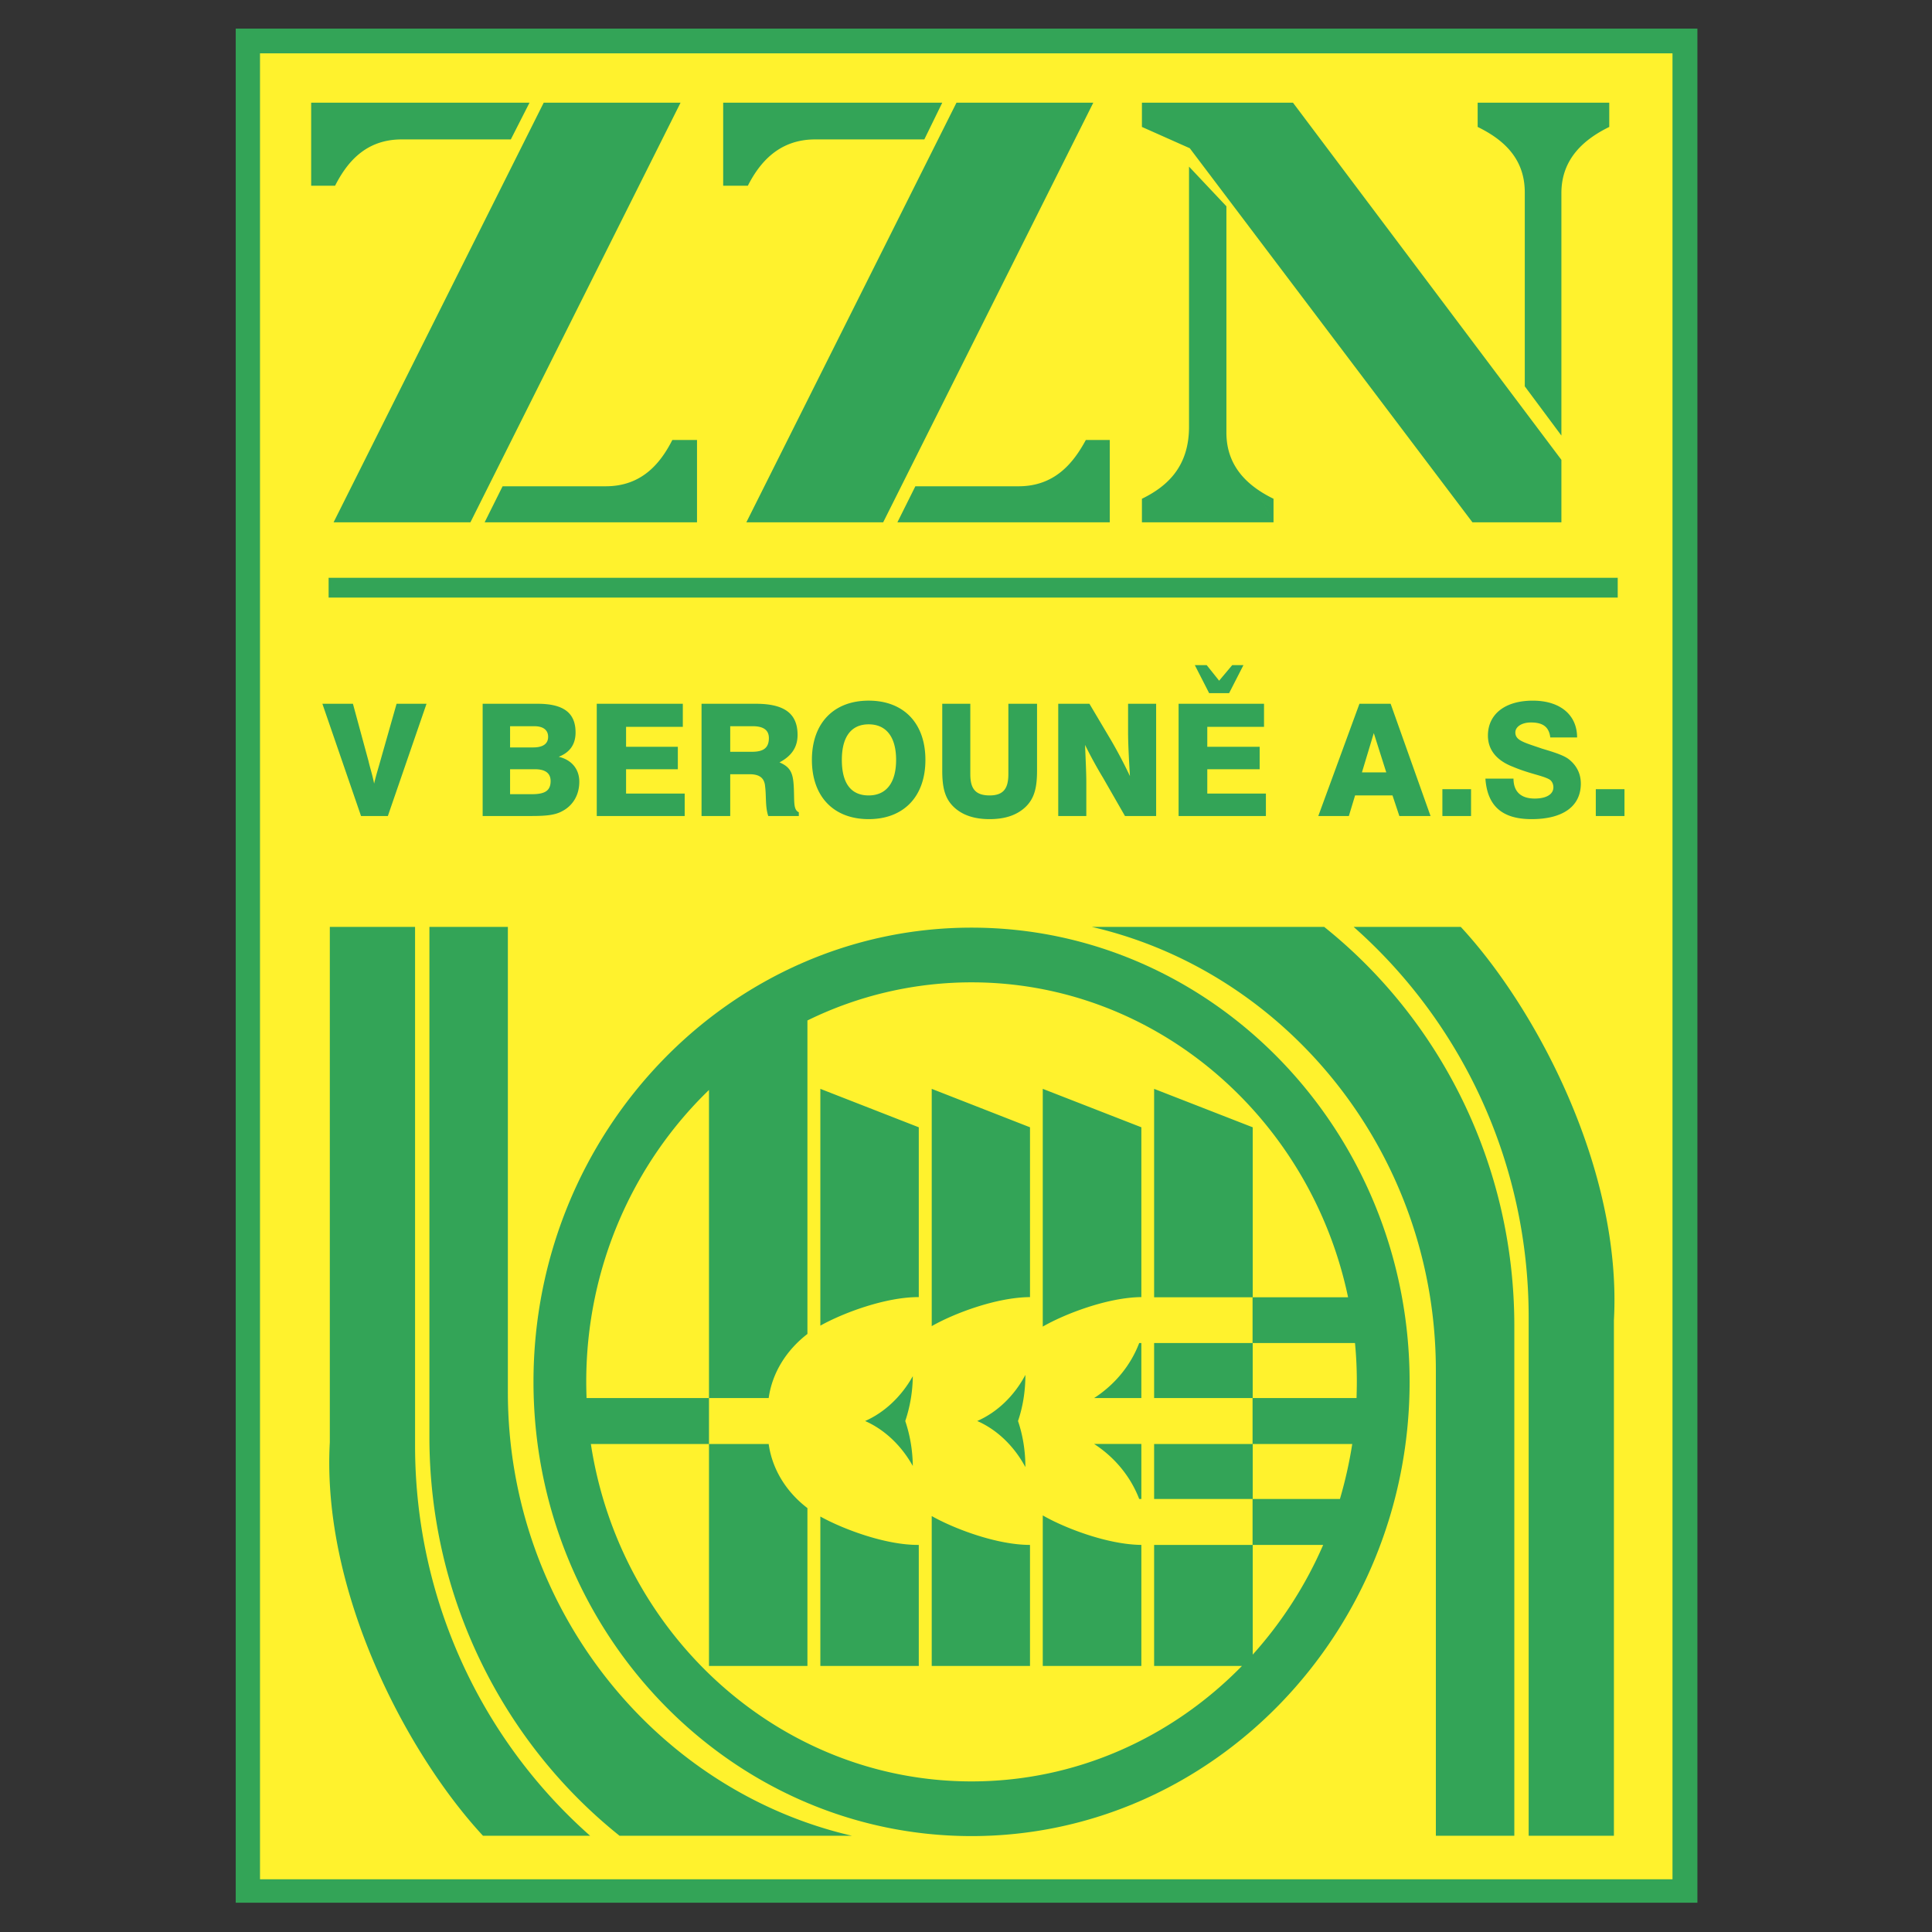 <svg xmlns="http://www.w3.org/2000/svg" width="2500" height="2500" viewBox="0 0 192.756 192.756"><rect x="0" y="0" width="192.756" height="192.756" fill="#333333" stroke="none"/><g fill-rule="evenodd" clip-rule="evenodd"><path fill="#fff" fill-opacity="0" d="M0 0h192.756v192.756H0V0z"/><path fill="#33a457" d="M23.519 2.855H169.35v186.979H23.519V2.855z"/><path fill="#fff22d" d="M25.941 5.321h140.924v182.175H25.941V5.321z"/><path d="M96.932 92.551c-24.078 0-43.706 20.348-43.706 45.31s19.627 45.326 43.706 45.326c24.078 0 43.705-20.364 43.705-45.326s-19.627-45.31-43.705-45.31zm5.371 53.821c-1.119-2.084-2.809-3.723-4.803-4.598 1.994-.875 3.684-2.498 4.803-4.598 0 1.654-.26 3.214-.736 4.598.476 1.401.736 2.959.736 4.598zm-11.233-.111c-1.136-2.036-2.809-3.627-4.757-4.486 1.949-.859 3.622-2.45 4.757-4.471a14.434 14.434 0 0 1-.752 4.471c.46 1.368.736 2.879.752 4.486zm24.076 3.293v-5.488h9.822v-4.582h-9.822v-5.488h9.822v-4.566h-9.822v-20.794l9.838 3.835v16.959h9.514c-3.76-17.93-19.197-31.421-37.566-31.421a37.128 37.128 0 0 0-16.374 3.803v31.277c-2.087 1.606-3.515 3.866-3.867 6.396h-5.955v4.582h5.955c.353 2.546 1.78 4.805 3.867 6.396v15.75h-9.822v-22.146H58.951c2.9 19.027 18.845 33.664 37.981 33.664 10.498 0 20.027-4.407 26.978-11.519h-8.764v-12.075h9.822v-4.582h-9.822v-.001zm-1.273-5.489v5.488h-.215c-.859-2.243-2.455-4.168-4.496-5.488h4.711zm11.111 5.489h8.701c.521-1.781.936-3.61 1.229-5.488h-9.93v5.488zm7.03 4.582h-7.029v10.945a40.501 40.501 0 0 0 7.029-10.945zm-18.141 0v12.075h-9.836v-15.018c2.18 1.256 6.461 2.911 9.836 2.943zm-9.836-21.781v-23.721l9.836 3.835v16.943c-3.375.032-7.656 1.688-9.836 2.943zm-22.19-.094v-23.626l9.821 3.835v16.943c-3.299-.017-7.55 1.575-9.821 2.848zm9.821 21.875v12.075h-9.821v-14.906c2.271 1.257 6.522 2.863 9.821 2.831zm22.205-20.141v5.488h-4.711c2.041-1.32 3.637-3.229 4.496-5.488h.215zm11.111 5.488h10.359c.014-.524.029-1.065.029-1.623 0-1.304-.061-2.593-.184-3.865h-10.205v5.488h.001zm-66.463 0h12.215v-30.737c-7.519 7.271-12.246 17.644-12.246 29.114 0 .558.015 1.099.031 1.623zm34.437 26.728h9.806v-12.075c-3.33 0-7.581-1.622-9.806-2.88v14.955zm9.806-36.798V112.47l-9.806-3.835v23.674c2.225-1.274 6.476-2.88 9.806-2.896z" fill="#33a457"/><path d="M132.115 92.477c11.518 9.209 18.969 23.646 18.969 39.799v50.879h-7.828v-46.432c0-21.537-14.754-39.72-34.324-44.246h23.183zm20.399 90.677h8.506v-51.426c.828-14.982-7.752-31.136-15.279-39.252h-10.689c10.689 9.442 17.463 23.411 17.463 38.94v51.738h-.001zM61.81 183.152c-11.516-9.209-18.968-23.646-18.968-39.799V92.475h7.828v46.432c0 21.537 14.753 39.72 34.324 44.246H61.81v-.001zM41.412 92.475h-8.506V143.9c-.828 14.982 7.753 31.136 15.28 39.252h10.688c-10.688-9.442-17.463-23.411-17.463-38.94V92.475h.001zM32.786 57.646H161.4v1.976H32.786v-1.976zM33.283 52.109h13.652l20.964-41.865H54.247L33.283 52.109zm41.181 0h13.652l20.963-41.865H95.428L74.464 52.109zm-4.923 0v-8.212h-2.462c-1.193 2.346-3.059 4.619-6.64 4.619H50.144l-1.791 3.593h21.188zM31.045 10.244v8.285h2.387c1.194-2.347 3.059-4.619 6.64-4.619h10.893l1.865-3.666H31.045zm41.107 0v8.285h2.462c1.193-2.347 3.133-4.619 6.714-4.619H92.22l1.79-3.666H72.152zm38.571 41.865v-8.212h-2.389c-1.268 2.346-3.133 4.619-6.715 4.619H91.325l-1.791 3.593h21.189zm45.058-41.865h-8.355v2.419c2.389 1.173 4.701 3.006 4.701 6.525v19.355l3.654 4.913V19.263c0-3.52 2.389-5.426 4.775-6.599v-2.419h-4.775v-.001zm-33.422 32.92V20.582l-3.73-3.959v25.955c0 4.105-2.312 6.012-4.699 7.185v2.347h13.131l-4.702-8.946zm0 0c0 3.52 2.312 5.426 4.701 6.599v2.347l-4.701-8.946zm33.422 8.945h-8.877L118.705 14.79l-4.775-2.126v-2.419H129l26.781 35.633v6.231zM36.021 81.414h2.675l3.858-11.199h-2.987l-1.68 5.911c-.249.871-.436 1.493-.56 2.053-.187-.934-.436-1.68-.56-2.24l-1.555-5.724h-3.048l3.857 11.199zm12.132 0h4.355c1.556 0 2.738 0 3.609-.498 1.058-.56 1.68-1.617 1.68-2.924 0-1.244-.747-2.177-2.053-2.489 1.12-.436 1.68-1.244 1.68-2.426 0-1.991-1.244-2.862-3.795-2.862h-5.475v11.199h-.001zm2.738-2.178v-2.489h2.489c.996 0 1.556.374 1.556 1.182 0 .996-.623 1.307-1.867 1.307h-2.178zm0-4.666v-2.115h2.427c.871 0 1.369.374 1.369 1.058s-.498 1.058-1.493 1.058h-2.303v-.001zm8.648 6.844h8.773v-2.24h-5.849v-2.426h5.164v-2.24h-5.164v-1.991h5.662v-2.302h-8.586v11.199zm10.453 0h2.862v-4.169h1.929c.995 0 1.493.373 1.555 1.244.125.996 0 1.991.311 2.925h3.049v-.374c-.56-.249-.436-1.058-.498-2.426-.062-1.369-.249-2.054-1.431-2.551 1.182-.622 1.804-1.493 1.804-2.737 0-2.178-1.369-3.111-4.168-3.111h-5.413v11.199zm2.862-6.409v-2.551h2.239c1.058 0 1.618.374 1.618 1.182 0 .996-.56 1.369-1.68 1.369h-2.177zm8.15.809c0 3.671 2.177 5.911 5.662 5.911 3.484 0 5.662-2.24 5.662-5.911s-2.178-5.911-5.662-5.911c-3.484.001-5.662 2.241-5.662 5.911zm2.987 0c0-2.302.933-3.547 2.675-3.547s2.738 1.245 2.738 3.547-.996 3.546-2.738 3.546-2.675-1.181-2.675-3.546zm10.017-5.599v6.657c0 1.68.249 2.8 1.182 3.671.871.809 2.052 1.182 3.546 1.182s2.676-.374 3.547-1.182c.934-.871 1.182-1.991 1.182-3.671v-6.657h-2.861v7.03c0 1.431-.498 2.115-1.867 2.115-1.432 0-1.929-.684-1.929-2.115v-7.03h-2.8zm11.572 11.199h2.801v-3.36c0-.933-.062-2.178-.125-3.733a43.748 43.748 0 0 0 1.805 3.297l2.178 3.796h3.109V70.215h-2.799v2.862c0 .933.062 2.364.186 4.355a48.565 48.565 0 0 0-1.865-3.546l-2.178-3.671h-3.111v11.199h-.001zm12.008 0h8.711v-2.24h-5.848v-2.426h5.225v-2.24h-5.225v-1.991h5.66v-2.302h-8.523v11.199zm1.617-15.057l1.432 2.8h1.99l1.432-2.8h-1.119l-1.307 1.555-1.244-1.555h-1.184zm16.426 3.858l-4.105 11.199h3.049l.621-2.054h3.734l.684 2.054h3.111l-3.982-11.199h-3.112zm.25 6.844l1.182-3.92 1.244 3.92h-2.426zm8.025 4.355h2.861v-2.676h-2.861v2.676zm4.293-3.733c.188 2.738 1.68 4.044 4.604 4.044 3.174 0 4.916-1.307 4.916-3.546 0-.934-.373-1.742-1.119-2.364-.498-.436-1.494-.747-2.738-1.12-1.805-.622-2.676-.809-2.676-1.618 0-.56.623-.996 1.557-.996 1.182 0 1.803.436 1.928 1.494h2.676c0-2.24-1.68-3.671-4.418-3.671-2.799 0-4.479 1.369-4.479 3.484 0 1.431.871 2.489 2.488 3.111 1.617.684 2.924.871 3.607 1.244.25.124.436.436.436.809 0 .685-.684 1.12-1.865 1.12-1.369 0-2.115-.685-2.115-1.991h-2.802zm11.014 3.733h2.861v-2.676h-2.861v2.676z" fill="#33a457"/></g></svg>
